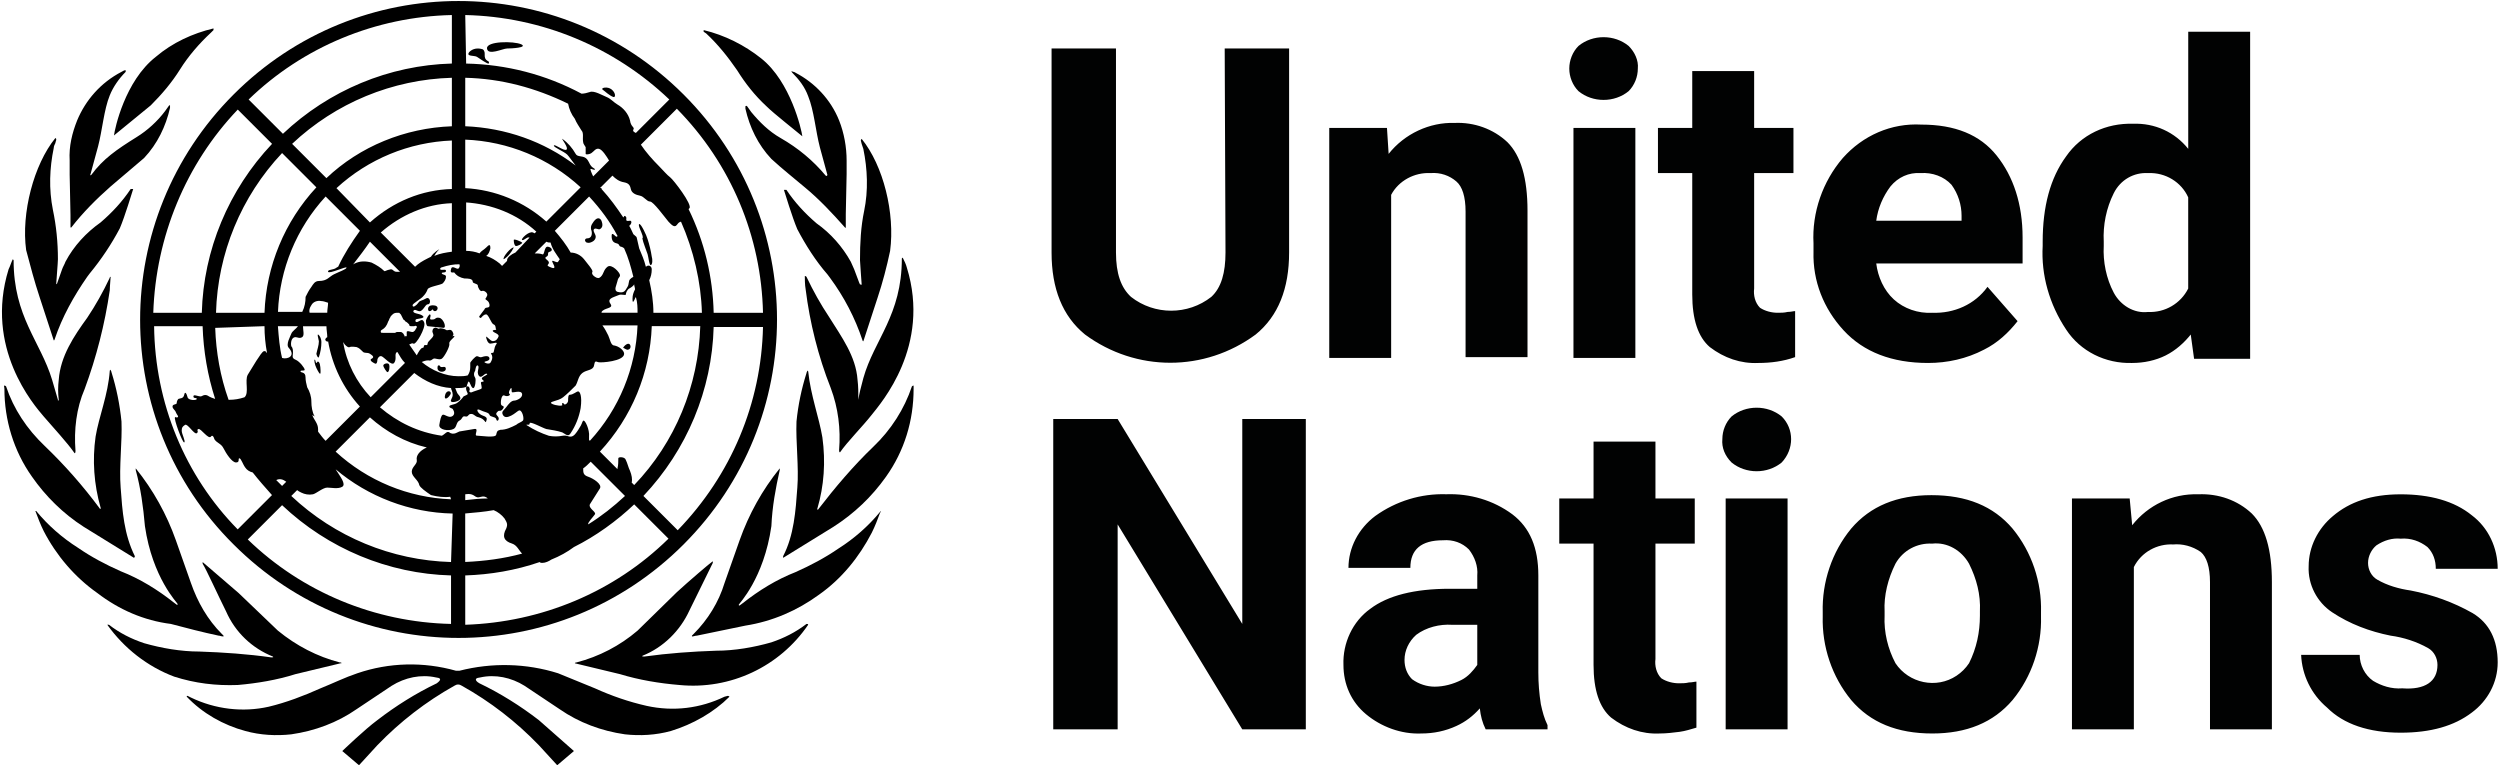 <svg xmlns="http://www.w3.org/2000/svg" width="748" height="229" viewBox="0 0 748 229" fill="none"><path d="M366.43 14.51H385.7V75.57C385.7 86.33 382.45 94.59 375.69 100.09C360.42 111.35 339.9 111.35 324.64 100.09C317.88 94.58 314.63 86.33 314.63 75.57V14.51H333.9V75.57C333.9 81.83 335.4 86.08 338.4 88.83C345.41 94.34 355.42 94.34 362.42 88.83C365.42 86.08 366.67 81.57 366.67 75.57L366.43 14.51ZM427.99 51.79C423.24 51.54 418.48 54.04 416.23 58.3V107.1H397.71V38.28H414.98L415.48 46.04C420.23 40.03 427.74 36.53 435.25 36.78C441.01 36.53 446.76 38.53 451.02 42.54C455.02 46.54 457.03 53.3 457.03 63.06V106.85H438.5V63.31C438.5 58.81 437.5 55.8 435.75 54.3C433.74 52.55 430.99 51.54 427.99 51.79ZM469.53 20.51C469.53 18.01 470.53 15.51 472.28 13.75C476.53 10.25 483.04 10.25 487.29 13.75C489.04 15.5 490.29 18 490.04 20.51C490.04 23.01 489.04 25.51 487.29 27.27C483.04 30.77 476.53 30.77 472.28 27.27C470.53 25.52 469.53 23.02 469.53 20.51ZM489.3 38.28V107.1H470.78V38.28H489.3ZM537.1 106.85C533.6 108.1 529.84 108.6 526.09 108.6C520.83 108.85 515.83 107.1 511.58 103.85C508.08 100.85 506.32 95.59 506.32 88.08V51.79H496.06V38.28H506.32V21.26H524.84V38.28H536.6V51.79H524.84V86.32C524.59 88.32 525.09 90.57 526.59 92.08C528.09 93.08 530.09 93.58 531.85 93.58C532.85 93.58 533.85 93.58 534.85 93.33C535.85 93.33 536.6 93.08 537.1 93.08V106.85ZM603.66 96.09C600.91 99.59 597.65 102.6 593.65 104.6C588.39 107.35 582.64 108.6 576.88 108.6C566.12 108.6 557.61 105.35 551.61 98.84C545.61 92.33 542.35 84.08 542.6 75.32V72.82C542.1 63.56 545.35 54.3 551.36 47.29C557.37 40.53 565.87 36.78 574.88 37.28C584.89 37.28 592.4 40.28 597.4 46.54C602.4 52.8 605.16 61.05 605.16 71.06V78.82H561.37C561.87 82.82 563.62 86.83 566.63 89.58C569.63 92.33 573.89 93.83 578.14 93.58C584.65 93.83 590.9 91.08 594.66 85.82L603.66 96.09ZM574.63 51.79C571.13 51.54 567.87 53.04 565.62 55.79C563.37 58.79 561.87 62.3 561.37 66.05H586.9V64.55C586.9 61.3 585.9 58.04 583.9 55.29C581.64 52.8 578.14 51.54 574.63 51.79ZM656.47 107.35L655.47 100.09C653.47 102.59 650.97 104.84 647.96 106.35C644.96 107.85 641.45 108.6 637.95 108.6C629.94 108.85 622.43 105.1 618.18 98.59C613.18 91.08 610.67 82.32 611.17 73.57V72.32C611.17 61.81 613.42 53.3 618.18 46.79C622.68 40.28 630.19 36.78 638.2 37.03C644.71 36.78 650.71 39.53 654.72 44.54V9.5H673.24V107.35H656.47ZM629.44 73.57C629.19 78.32 630.19 83.33 632.44 87.58C634.44 91.33 638.45 93.84 642.7 93.34C647.7 93.59 652.46 90.84 654.71 86.33V59.05C652.71 54.55 647.95 51.54 642.7 51.79C638.45 51.54 634.44 53.79 632.44 57.8C630.19 62.3 629.19 67.31 629.44 72.31V73.57ZM390.7 125.37V218.21H371.68L334.4 156.9V218.21H315.13V125.37H334.4L371.69 186.68V125.37H390.7ZM444.51 218.21C443.51 216.21 443.01 214.21 442.76 211.95C440.76 214.2 438.51 215.95 435.75 217.21C432.5 218.71 428.99 219.46 425.24 219.46C419.23 219.71 413.23 217.46 408.72 213.7C404.22 209.95 401.96 204.69 401.96 198.94C401.71 192.43 404.71 185.93 409.97 182.17C415.23 178.17 423.23 176.16 433.74 176.16H442V172.16C442.25 169.41 441.25 166.65 439.5 164.4C437.5 162.4 434.75 161.4 431.74 161.65C425.23 161.65 421.98 164.4 421.98 169.91H403.46C403.46 163.9 406.46 158.15 411.47 154.39C417.73 149.89 425.23 147.63 432.74 147.88C439.75 147.63 446.75 149.63 452.51 153.89C457.77 157.89 460.27 163.9 460.27 172.16V201.19C460.27 204.44 460.52 207.45 461.02 210.7C461.52 212.95 462.02 214.95 463.02 216.96V218.21H444.51ZM429.24 205.45C431.99 205.45 434.75 204.7 437.25 203.45C439.25 202.45 440.75 200.7 442 198.95V186.94H434.49C430.74 186.69 426.73 187.69 423.73 189.94C421.48 191.94 420.23 194.69 420.23 197.45C420.23 199.7 420.98 201.7 422.48 203.21C424.49 204.7 426.99 205.45 429.24 205.45ZM507.57 217.71C505.82 218.21 504.32 218.71 502.57 218.96C500.57 219.21 498.57 219.46 496.56 219.46C491.3 219.71 486.3 217.96 482.05 214.71C478.55 211.71 476.79 206.45 476.79 198.94V162.65H466.53V149.14H476.79V132.12H495.31V149.14H507.07V162.65H495.31V197.18C495.06 199.18 495.56 201.43 497.06 202.94C498.56 203.94 500.56 204.44 502.32 204.44C503.32 204.44 504.32 204.44 505.32 204.19C506.32 204.19 507.07 203.94 507.57 203.94V217.71ZM515.33 131.37C515.33 128.87 516.33 126.37 518.08 124.61C522.33 121.11 528.84 121.11 533.09 124.61C536.84 128.36 536.84 134.37 533.09 138.37C528.84 141.87 522.33 141.87 518.08 138.37C516.08 136.38 515.08 133.88 515.33 131.37ZM534.84 149.14V218.21H516.32V149.14H534.84ZM545.36 184.43V183.18C545.11 174.17 548.11 165.16 553.87 158.16C559.63 151.4 567.63 148.15 577.89 148.15C588.4 148.15 596.41 151.4 602.16 158.16C607.92 165.17 610.92 174.18 610.67 183.18V184.43C610.92 193.44 607.92 202.45 602.16 209.45C596.4 216.21 588.4 219.46 578.14 219.46C567.63 219.46 559.62 216.21 553.87 209.45C548.11 202.44 545.11 193.43 545.36 184.43ZM563.87 182.92V184.17C563.62 189.17 564.87 194.18 567.12 198.43C571.12 204.44 579.38 206.19 585.39 202.18C586.89 201.18 588.14 199.93 589.14 198.43C591.39 193.93 592.39 189.17 592.39 184.17V182.92C592.64 177.92 591.39 173.16 589.14 168.66C586.89 164.66 582.63 162.15 578.13 162.65C573.63 162.4 569.37 164.65 567.12 168.66C564.87 173.16 563.62 178.17 563.87 182.92ZM650.21 162.9C645.46 162.65 640.7 165.15 638.45 169.66V218.21H619.93V149.14H637.2L637.95 157.15C642.7 151.14 649.96 147.64 657.72 147.89C663.73 147.64 669.48 149.64 673.74 153.65C677.74 157.65 679.75 164.41 679.75 174.17V218.21H661.23V174.17C661.23 169.67 660.23 166.66 658.48 165.16C655.96 163.4 652.96 162.65 650.21 162.9ZM729.29 198.94C729.29 196.94 728.29 194.94 726.54 193.94C723.04 191.94 719.03 190.69 715.28 190.19C709.02 188.94 703.02 186.69 697.76 183.18C693.26 180.18 690.5 174.92 690.75 169.42C690.75 163.66 693.5 158.16 698.01 154.41C703.01 150.16 709.52 147.9 718.28 147.9C727.04 147.9 734.3 149.9 739.55 154.16C744.55 157.91 747.31 163.92 747.31 170.18H728.79C728.79 167.68 728.04 165.43 726.29 163.67C724.04 161.92 721.29 160.92 718.28 161.17C715.78 160.92 713.28 161.67 711.02 163.17C709.52 164.42 708.52 166.42 708.52 168.43C708.52 170.44 709.52 172.43 711.27 173.43C714.27 175.18 717.78 176.18 721.28 176.68C727.79 177.93 734.04 180.18 739.8 183.44C744.8 186.44 747.31 191.45 747.31 198.2C747.31 204.21 744.31 209.71 739.55 213.21C734.29 217.21 727.29 219.22 718.28 219.22C708.77 219.22 701.26 216.72 696.26 211.71C691.51 207.71 688.75 201.95 688.5 195.94H706.02C706.02 198.94 707.52 201.95 710.02 203.7C712.52 205.2 715.53 206.2 718.78 205.95C725.53 206.45 729.29 203.94 729.29 198.94Z" fill="#010202"></path><path d="M216.78 208.451C209.52 211.951 201.51 212.951 193.51 211.201C188 209.951 183 208.201 177.99 205.941L166.98 201.441C157.47 198.441 147.21 198.191 137.45 200.691H136.45C126.69 197.941 116.43 198.191 106.92 201.441C103.17 202.691 99.66 204.441 95.91 205.941C90.91 208.191 85.65 210.191 80.39 211.451C72.63 213.201 64.37 212.201 57.12 208.701L56.12 208.201C55.87 208.201 55.87 208.201 55.87 208.451C60.62 213.451 66.88 216.961 73.39 218.711C77.89 219.961 82.65 220.211 87.15 219.711C94.16 218.711 100.91 216.211 106.67 212.201L117.18 205.191C121.18 202.691 125.94 201.691 130.44 202.691C132.94 202.941 130.94 204.191 130.69 204.441C124.43 207.441 118.43 211.201 112.92 215.451C109.17 218.201 102.41 224.711 102.41 224.711L107.41 228.961L112.92 222.951C119.68 215.941 127.43 209.941 135.94 205.181C136.69 204.681 137.44 204.681 138.19 205.181C146.7 209.931 154.46 215.941 161.21 222.951L166.72 228.961L171.72 224.711L161.21 215.451C155.7 211.201 149.7 207.441 143.44 204.441C142.94 204.191 141.19 202.941 143.69 202.691C148.19 201.691 152.95 202.691 156.95 205.191L167.46 212.201C173.22 216.201 179.97 218.711 186.98 219.711C191.48 220.211 196.24 219.961 200.74 218.711C207.25 216.711 213.5 213.201 218.26 208.451C218.26 208.451 218.01 208.201 217.76 208.201L216.78 208.451ZM241.3 186.681C238.05 189.181 234.54 190.931 230.79 192.191C225.53 193.691 219.78 194.691 214.27 194.691C207.01 194.941 200.01 195.441 192.75 196.441C192.25 196.441 192 196.441 192.25 196.191C198.51 193.691 203.51 188.681 206.26 182.681L213.27 168.421C213.27 168.171 213.27 168.171 213.27 167.921C212.77 168.171 205.76 174.181 202.51 177.181L190.75 188.691C185.49 193.191 179.24 196.451 172.48 198.201H172.23L171.98 198.451L185.49 201.701C191.25 203.451 197.25 204.451 203.26 204.951C218.53 206.451 233.29 199.441 241.8 186.931C241.81 186.681 241.55 186.681 241.3 186.681ZM263.33 153.141C259.83 157.391 255.57 161.151 250.82 164.151C246.82 166.901 242.56 169.151 238.06 171.161C232.3 173.411 227.05 176.671 222.29 180.421L221.29 181.171C221.04 181.171 221.04 181.171 221.04 180.921C221.04 180.671 228.55 173.161 230.8 157.401C231.05 151.641 232.05 146.141 233.3 140.631C233.3 140.381 233.3 140.381 233.3 140.131C228.04 146.641 224.04 153.891 221.29 161.651L216.79 174.411C215.04 180.171 211.79 185.421 207.53 189.681L207.03 190.181V190.431C207.53 190.431 208.03 190.181 208.53 190.181L223.04 187.181C231.05 185.931 238.56 182.681 245.06 177.921C251.82 173.171 257.07 166.661 260.83 159.401C261.83 157.401 262.58 155.401 263.33 153.391C263.83 152.891 263.58 152.891 263.33 153.141ZM272.84 115.611C270.59 122.371 266.58 128.621 261.33 133.631C255.32 139.391 249.82 145.891 244.81 152.401C244.81 152.651 244.31 152.401 244.56 152.151C246.56 145.391 247.06 138.141 246.06 130.881C245.06 124.871 242.56 118.371 241.81 111.111L241.56 110.861C241.56 111.111 241.31 111.361 241.31 111.611C239.81 116.361 238.81 121.121 238.31 126.121C238.06 132.131 239.06 139.881 238.56 145.891C238.06 152.901 237.56 160.151 234.31 166.411C234.31 166.661 234.31 166.661 234.31 166.911L249.32 157.651C255.58 153.651 260.83 148.641 265.09 142.641C270.6 134.881 273.35 125.871 273.35 116.361C273.35 116.111 273.35 115.611 273.35 115.361C273.09 115.361 272.84 115.611 272.84 115.611Z" fill="black"></path><path d="M256.82 119.61C257.07 119.61 257.07 119.61 256.82 119.61C256.82 117.61 256.82 115.61 256.57 113.6C256.07 106.59 251.82 100.84 248.06 94.83C245.56 91.08 243.31 87.07 241.3 82.82C241.3 82.82 241.05 82.57 240.8 82.57C240.8 83.07 240.8 85.32 241.05 86.57C242.3 96.58 244.8 106.59 248.56 116.1C250.81 122.11 251.56 128.36 251.06 134.62C251.06 135.12 251.06 135.12 251.31 135.37C253.56 132.12 258.07 127.61 260.82 124.11C263.57 120.61 278.59 103.59 271.33 80.07C271.08 79.07 270.58 78.07 270.08 77.07L269.83 77.32C269.83 94.34 261.57 101.59 258.32 113.11C257.57 115.86 257.07 117.86 256.82 119.61ZM257.07 84.58L255.57 80.58L254.57 78.33C252.07 73.83 248.56 69.82 244.31 66.82C240.81 63.82 237.8 60.56 235.3 56.81C235.3 56.81 235.05 56.81 234.8 56.81H234.55C234.8 57.56 237.05 65.07 238.55 68.57C241.05 73.32 244.06 78.08 247.56 82.08L248.31 83.08C252.56 88.84 255.82 95.09 258.07 101.85C258.07 102.1 258.32 102.1 258.32 102.1L262.57 89.09C264.07 84.59 265.32 79.83 266.32 75.08C267.82 63.82 264.32 49.55 257.81 41.55C257.81 41.55 257.56 41.8 257.56 42.05L257.81 43.05L258.31 44.55C259.56 50.56 259.81 57.06 258.56 63.07C257.56 67.82 257.31 72.83 257.31 77.83C257.31 78.58 257.81 84.84 257.81 85.09C257.81 85.34 257.56 85.09 257.31 85.09M237.05 21.76C239.05 23.76 240.8 26.01 241.8 28.77C243.55 33.02 244.05 39.28 245.3 44.04L247.55 52.3C247.55 52.55 247.3 52.8 247.05 52.55C243.3 48.05 238.79 44.29 233.54 41.29C230.04 39.29 227.28 36.54 224.78 33.53L223.53 31.78C223.53 31.78 223.28 31.53 223.03 31.78C223.03 32.03 223.03 32.28 223.03 32.53C224.28 38.04 226.78 43.29 230.79 47.54C234.04 50.54 237.55 53.3 240.8 56.05C245.05 59.55 249.06 63.81 252.81 68.06C252.81 68.06 253.06 68.31 253.06 68.06V64.06L253.31 52.05V48.05C253.31 44.05 252.56 39.79 251.06 36.04C248.56 29.78 243.8 24.78 238.05 21.78C237.8 21.53 237.3 21.53 236.8 21.28C236.8 21.26 236.8 21.51 237.05 21.76ZM211.28 10C214.78 13.25 217.79 17.01 220.54 21.01C223.04 25.01 225.8 28.52 229.3 31.77C231.55 34.02 238.31 39.28 240.06 40.78C239.81 38.78 236.56 24.51 227.8 17.51C222.8 13.51 216.79 10.5 210.53 9C210.53 9.25 210.53 9.25 210.53 9.5L211.28 10ZM71.14 204.95C76.9 204.45 82.9 203.45 88.41 201.7L101.92 198.45H102.17C102.17 198.45 102.17 198.2 101.92 198.2H101.67C94.91 196.45 88.66 193.2 83.15 188.69L71.39 177.43L60.63 168.17V168.67C61.63 170.17 65.38 178.43 67.64 182.93C70.39 189.19 75.4 193.94 81.65 196.44C81.9 196.69 81.65 196.69 81.15 196.69C74.14 195.69 66.89 195.19 59.63 194.94C54.12 194.94 48.37 193.94 43.11 192.44C39.36 191.19 35.85 189.44 32.6 186.93C32.35 186.93 32.35 186.93 32.1 186.93C37.1 193.94 44.11 199.44 52.12 202.45C58.37 204.45 64.63 205.2 71.14 204.95ZM65.38 190.18C65.88 190.18 66.13 190.43 66.88 190.43V190.18L66.38 189.68C62.13 185.43 59.12 180.17 57.12 174.41L52.62 161.65C49.87 153.89 45.86 146.64 40.61 140.13C40.61 140.38 40.61 140.38 40.61 140.63C42.11 146.14 42.86 151.64 43.36 157.4C45.61 172.92 53.12 180.42 53.12 180.67C53.12 180.92 53.12 181.17 52.87 180.92L51.87 180.17C47.12 176.42 41.86 173.16 36.1 170.91C31.6 168.91 27.34 166.66 23.34 163.9C18.59 160.9 14.33 157.14 10.83 152.89H10.58C11.33 154.89 12.08 156.89 13.08 158.9C16.83 166.16 22.34 172.66 29.1 177.42C35.61 182.42 43.11 185.68 51.12 186.68C55.87 187.93 60.63 189.18 65.38 190.18ZM25.09 157.65L40.1 166.91C40.1 166.91 40.35 166.66 40.35 166.41C37.1 159.9 36.6 152.9 36.1 145.89C35.6 139.63 36.6 132.13 36.35 126.12C35.85 121.12 34.85 116.11 33.35 111.36C33.35 111.11 33.1 110.86 33.1 110.61L32.85 110.86C32.35 118.12 29.6 124.62 28.6 130.63C27.6 137.64 28.1 144.89 30.1 151.9C30.35 152.15 29.85 152.4 29.85 152.15C24.85 145.39 19.34 139.14 13.33 133.38C8.07 128.38 4.07 122.37 1.82 115.61C1.82 115.61 1.57 115.36 1.32 115.36C1.07 115.36 1.32 115.86 1.32 116.36C1.32 125.62 4.07 134.88 9.58 142.64C13.58 148.39 18.83 153.65 25.09 157.65ZM22.34 135.63C22.59 135.38 22.59 135.38 22.59 134.88C22.09 128.62 22.84 122.12 25.34 116.36C28.84 106.85 31.35 97.09 32.85 86.83C32.85 85.58 33.1 83.33 33.1 82.83C32.85 82.83 32.85 82.83 32.85 83.08C30.85 87.33 28.6 91.34 26.09 95.09C22.09 100.6 18.08 106.6 17.58 113.61C17.33 115.61 17.33 117.61 17.58 119.62C17.58 119.62 17.58 119.87 17.33 119.87C17.33 119.87 17.33 119.87 17.33 119.62L15.58 113.61C12.08 102.1 4.07 94.84 4.07 77.82L3.82 77.57C3.32 78.57 3.07 79.57 2.57 80.57C-4.69 104.09 10.08 121.11 13.08 124.61C16.08 128.12 20.09 132.37 22.34 135.63ZM11.83 88.83L16.08 101.84C16.08 101.84 16.33 101.84 16.33 101.59C18.58 94.83 22.09 88.58 26.09 82.82L26.84 81.82C30.34 77.57 33.35 73.06 35.85 68.31C37.35 64.81 39.6 57.3 39.85 56.55H39.6C39.35 56.55 39.35 56.55 39.1 56.55C36.6 60.3 33.59 63.56 30.09 66.56C25.84 69.56 22.08 73.57 19.58 78.32C19.33 79.07 18.83 79.82 18.58 80.57L17.08 84.82C17.08 84.82 16.83 85.32 16.83 84.82C16.83 84.32 17.33 78.56 17.33 77.56C17.33 72.56 16.83 67.55 15.83 62.8C14.58 56.54 14.83 50.29 16.08 44.28C16.08 43.78 16.33 43.28 16.58 42.78C16.58 42.53 16.83 42.03 16.83 41.78C16.83 41.53 16.83 41.53 16.58 41.28C10.07 49.29 6.32 63.8 7.82 74.81C9.08 79.57 10.33 84.33 11.83 88.83ZM20.84 52.29L21.09 64.3V68.05H21.34C24.84 63.55 28.85 59.54 33.1 55.79L43.11 47.28C47.11 43.03 49.62 37.77 50.87 32.27C50.87 32.02 50.87 31.77 50.87 31.52H50.62L49.37 33.27C47.12 36.27 44.11 39.03 40.86 41.03C34.85 44.78 30.85 47.54 27.35 52.29C27.1 52.54 26.85 52.54 27.1 52.04L29.35 43.78C30.6 39.03 31.1 32.77 32.85 28.51C33.85 26.01 35.6 23.51 37.6 21.5C37.6 21.25 37.6 21.25 37.6 21C37.1 21 36.85 21.25 36.35 21.5C30.09 24.75 25.59 30.01 23.09 36.01C21.59 39.76 20.59 43.77 20.84 48.02V52.29ZM34.1 40.53L45.11 31.52C48.36 28.27 51.37 24.76 53.87 20.76C56.37 16.76 59.63 13 63.13 9.75L63.88 9C63.88 8.75 63.88 8.75 63.88 8.5C57.62 10 51.62 12.75 46.61 17.01C37.35 24.27 34.35 38.53 34.1 40.53ZM134.7 118.11C135.45 117.11 133.7 116.36 133.2 118.11C132.7 119.86 133.95 119.36 134.7 118.11ZM153.72 74.07C152.97 73.82 150.22 77.07 150.72 77.57C151.97 76.82 152.97 75.57 153.72 74.07ZM154.22 73.57C154.72 73.82 156.47 72.82 156.22 72.57C155.97 72.32 153.72 71.32 153.72 71.82C153.72 72.82 153.97 73.32 154.22 73.57ZM188 104.6C189 104.35 188.75 102.85 188 102.85C187.25 102.85 186.25 104.1 186.5 104.1C186.75 104.1 187.5 104.85 188 104.6ZM175.74 71.31C174.99 71.31 174.74 72.06 175.49 72.56C176.24 72.81 176.74 72.56 177.24 72.31C177.74 72.06 178.24 71.56 178.24 70.81C178.24 70.06 177.24 69.06 177.74 68.56C178.24 68.06 178.99 68.81 179.49 68.56C179.99 68.31 180.24 67.81 180.24 67.31C180.24 66.81 179.99 65.31 178.99 65.31C177.99 65.31 176.99 67.31 176.99 67.31C176.74 67.81 176.74 68.56 176.99 69.06C177.24 70.06 176.99 71.31 175.74 71.31Z" fill="black"></path><path d="M192.26 71.561C192.26 72.061 193.51 75.311 193.76 76.061C194.01 76.811 194.26 79.561 194.76 79.311C195.26 79.061 195.26 77.561 195.01 76.811C194.76 75.061 194.26 73.061 193.76 71.551C193.51 70.551 191.76 66.801 191.26 67.051C190.76 67.301 192.01 69.551 192.26 70.551C192.51 71.551 192.01 71.061 192.26 71.561ZM183.5 29.021C184.25 29.271 184.25 27.771 183 26.771C181.75 25.771 179.75 26.271 180.25 26.771C181.25 27.521 182.25 28.521 183.5 29.021ZM145.96 18.261C144.21 17.261 145.71 15.761 144.46 14.761C142.96 14.261 141.46 14.511 140.46 15.511C139.21 17.011 141.96 16.511 142.71 17.011C143.46 17.511 145.96 19.261 146.21 19.011C146.46 18.761 146.21 18.261 145.96 18.261ZM155.97 13.261C153.72 12.261 145.46 12.261 145.71 14.511C145.96 16.761 150.46 14.511 151.72 14.511C152.98 14.511 157.97 14.261 155.97 13.261ZM133.2 109.851C132.7 109.601 131.95 110.101 131.7 109.601C131.45 109.101 130.95 109.351 130.95 109.601C130.95 109.851 130.7 110.351 131.2 110.851C131.7 111.351 132.7 111.351 133.2 110.851C133.45 110.601 133.45 110.101 133.2 109.851ZM128.44 93.091C129.19 93.091 129.19 92.591 129.44 92.591C129.69 92.591 129.44 93.091 130.19 93.091C130.94 93.091 131.69 91.341 129.44 91.341C127.69 91.331 127.94 93.091 128.44 93.091ZM131.45 95.091C130.2 94.841 130.45 95.591 129.45 95.591C127.95 95.841 129.2 94.591 128.7 94.091C128.45 93.841 127.7 95.091 127.45 95.841C127.45 96.341 127.45 97.341 127.95 97.591L132.7 98.091C133.7 98.091 132.7 95.341 131.45 95.091ZM115.93 111.351C116.43 111.351 116.68 109.851 116.43 109.101C116.18 108.351 114.68 108.851 114.68 109.351C114.68 109.851 115.68 111.351 115.93 111.351ZM95.91 111.351C95.91 110.851 95.91 108.851 95.41 108.351C94.91 107.851 94.91 108.601 94.66 108.601C94.41 108.601 94.41 107.601 94.16 107.601C93.91 107.601 94.16 109.101 94.66 110.101C95.16 111.101 95.91 112.601 95.91 111.351ZM95.41 106.851C95.91 105.351 96.16 103.851 96.16 102.351C96.16 101.101 95.41 100.101 95.16 100.101C94.91 100.101 95.16 100.851 95.41 102.101C95.41 103.351 94.91 104.601 94.66 105.851C94.66 106.101 95.16 107.351 95.41 106.851Z" fill="black"></path><path d="M69.89 162.9C107.18 200.19 167.24 200.19 204.52 162.9C241.8 125.61 241.81 65.55 204.52 28.27C167.23 -9.01 107.17 -9.02 69.89 28.27C32.61 65.56 32.6 125.87 69.89 162.9ZM46.11 97.59H60.62C60.87 105.1 62.12 112.35 64.37 119.36C63.62 119.11 62.87 118.86 62.12 118.36C61.12 117.86 60.37 118.61 60.12 118.61C59.12 118.61 57.87 117.86 57.87 118.61C57.87 119.36 58.87 118.86 58.87 119.36C58.87 119.86 56.37 119.86 56.12 118.86C55.87 117.86 55.37 116.86 55.12 118.11C54.87 119.36 53.87 119.11 53.37 119.36C53.12 119.61 52.87 120.11 52.87 120.61C52.87 121.11 51.62 120.86 51.62 121.61C51.62 122.36 52.37 122.61 52.62 123.36C52.87 124.11 53.62 124.61 53.12 124.86C52.62 125.11 52.87 124.61 52.37 124.86C51.87 125.11 54.62 132.62 55.12 132.37C55.62 132.12 54.37 129.87 54.37 128.87C54.37 127.87 54.62 127.62 55.37 127.12C56.12 126.62 58.12 130.12 58.87 129.62C59.62 129.12 58.62 128.62 59.37 128.37C60.12 128.12 62.37 131.62 63.12 130.62C63.62 129.87 64.12 131.12 64.12 131.37C64.87 132.62 66.12 132.62 66.87 134.12C67.62 135.62 69.37 138.37 70.62 138.37C71.87 138.37 71.12 137.12 71.62 137.12C72.12 137.12 72.62 138.87 73.37 139.87C73.87 140.62 74.62 141.12 75.62 141.37C77.37 143.62 79.37 145.87 81.38 148.13L71.12 158.39C55.37 142.38 46.36 120.61 46.11 97.59ZM128.94 76.82L127.94 77.32C126.44 78.07 125.19 78.82 124.19 79.82L113.93 69.56C119.94 64.3 127.44 61.05 135.2 60.8V75.31C133.45 75.56 131.7 75.81 129.94 76.56C130.44 75.56 131.44 74.56 131.44 74.56C131.44 74.56 129.69 75.57 128.94 76.82ZM121.19 100.59C121.19 100.84 121.19 101.09 121.19 101.09C121.19 100.59 120.94 100.34 120.69 99.84C120.44 99.59 120.19 99.34 119.94 99.34C119.69 99.34 119.44 99.34 119.19 99.34H118.69L118.19 99.59H114.69C114.19 99.59 113.94 99.59 113.94 99.34C113.69 98.34 115.19 99.09 116.19 96.09C116.44 95.84 116.44 95.34 116.69 95.09L116.94 94.59L117.19 94.34L117.44 94.09C117.94 93.59 118.44 93.59 118.94 93.59H119.44L119.94 94.09L120.69 95.59C120.94 95.84 121.19 95.84 121.19 96.09C121.69 96.34 121.94 96.59 122.19 96.84L122.44 97.09V97.34C122.69 97.59 122.69 97.59 122.94 97.59H123.19C123.44 97.59 123.44 97.59 123.69 97.59H123.94C124.44 97.34 124.44 97.59 124.69 97.59V97.84C124.69 98.09 124.69 98.09 124.44 98.34C124.44 98.59 124.19 98.59 124.19 98.84C123.94 99.09 123.69 99.34 123.44 99.34C122.94 99.34 122.44 99.09 122.19 99.09C121.94 99.09 121.69 99.09 121.69 99.34V100.59M94.16 124.62C93.41 123.37 93.16 121.62 93.16 120.12C93.16 118.62 92.66 117.12 91.91 115.87C91.66 114.87 91.41 113.87 91.41 112.87C91.41 111.12 89.91 111.62 89.91 111.12C89.91 110.62 91.16 111.12 91.16 110.62C91.16 110.12 89.66 108.12 88.41 107.62C87.16 107.12 87.66 106.37 87.66 105.62C87.66 104.87 87.66 104.12 87.16 103.62C86.91 102.62 87.16 100.87 88.41 100.87C88.91 100.87 89.66 101.37 90.41 100.87C91.16 100.37 90.66 98.87 90.66 97.62H97.67C97.67 98.62 97.92 99.87 97.92 100.87C97.42 101.12 97.17 101.62 97.42 101.87C97.67 102.12 97.92 102.37 98.17 102.12C99.42 109.38 102.67 116.13 107.68 121.64L97.42 131.9C96.67 131.15 95.92 130.15 95.17 129.15C95.17 128.9 95.17 128.65 95.17 128.4C95.17 126.65 93.92 125.65 93.42 124.15M84.4 107.1C83.65 104.1 83.4 100.84 83.15 97.59H89.16C88.66 98.34 87.41 99.09 87.16 99.84C86.91 100.59 85.41 103.09 86.41 104.09C88.65 106.6 85.9 107.6 84.4 107.1ZM85.65 144.14L84.4 145.39C83.9 144.89 83.15 144.14 82.65 143.64C83.65 143.13 84.65 143.38 85.65 144.14ZM101.17 79.82C100.92 79.82 100.92 80.07 100.67 80.07C99.92 80.82 97.92 80.57 98.17 81.32C98.42 82.07 103.68 79.57 103.68 80.07C103.68 80.57 101.43 81.32 99.93 82.07C98.43 82.82 97.93 84.07 95.43 84.07C94.18 84.07 93.68 85.07 93.18 85.82C92.43 86.82 91.93 87.82 91.43 88.82C91.43 90.32 91.18 91.82 90.43 93.32H83.17C83.67 80.56 88.68 68.3 97.43 58.79L107.69 69.05C105.17 72.56 102.92 76.07 101.17 79.82ZM110.68 72.31L119.69 81.32C119.44 81.32 119.19 81.32 118.69 81.32C117.69 81.32 117.69 80.57 116.94 80.57C115.44 80.82 115.19 81.32 114.94 81.07C113.94 80.07 112.69 79.32 111.19 78.57C109.44 78.07 107.69 78.07 106.19 78.82C105.94 78.82 105.94 79.07 105.69 79.07C107.42 76.82 109.17 74.57 110.68 72.31ZM98.16 90.58C98.16 91.58 97.91 92.58 97.91 93.58H92.65C92.4 92.83 92.65 92.08 93.15 91.33C93.65 90.33 94.9 89.83 96.15 90.08C96.66 90.08 97.41 90.33 98.16 90.58ZM102.67 102.34L103.17 103.09C103.67 103.59 104.17 104.09 104.67 103.84C105.17 103.59 106.42 103.84 106.67 103.84C107.42 104.09 107.92 104.59 108.42 105.09C108.92 105.84 109.92 105.34 110.67 105.84C111.42 106.34 112.17 106.84 111.17 107.34C110.17 107.84 112.17 108.84 112.42 108.84C112.67 108.84 112.92 108.34 112.92 107.59C112.92 107.34 113.42 106.34 114.17 106.59C114.92 106.84 117.17 109.59 117.92 108.59C118.67 107.59 118.17 106.34 118.42 105.84C118.42 105.59 118.67 105.34 118.92 105.34C119.67 106.59 120.17 107.59 121.17 108.59L110.91 118.85C106.67 114.36 103.67 108.6 102.67 102.34ZM110.68 66.56L100.67 56.3C110.18 47.54 122.44 42.54 135.2 42.04V56.55C126.19 56.8 117.68 60.3 110.68 66.56ZM97.66 53.3L87.4 43.04C100.41 30.78 117.43 23.77 135.2 23.27V37.78C121.19 38.28 107.67 43.79 97.66 53.3ZM94.66 56.05C85.15 66.31 79.65 79.57 79.14 93.59H64.63C65.13 75.82 72.14 58.81 84.4 45.79L94.66 56.05ZM79.14 97.59C79.14 100.34 79.39 102.85 79.89 105.6C79.64 105.6 79.64 104.85 78.89 105.1C78.14 105.35 75.39 110.1 74.14 112.11C73.14 113.86 74.64 117.62 73.14 118.87C71.64 119.37 70.14 119.62 68.64 119.62H68.39C65.89 112.61 64.64 105.36 64.39 98.1L79.14 97.59ZM134.95 186.68C112.18 186.18 90.41 177.17 74.14 161.41L84.4 151.15C98.16 164.16 116.18 171.67 134.95 172.17V186.68ZM134.95 168.16C117.18 167.66 100.17 160.65 87.15 148.39L88.9 146.64C89.15 146.89 89.65 147.14 90.15 147.39C91.15 147.89 92.4 148.14 93.65 147.89C94.65 147.64 96.65 145.89 97.9 145.89C99.15 145.89 101.15 146.39 102.4 145.64C103.65 144.89 101.65 142.39 100.9 141.14C100.65 140.89 100.65 140.64 100.4 140.39C110.16 148.65 122.67 153.4 135.43 153.65L134.95 168.16ZM134.95 149.39C122.19 148.89 109.93 143.88 100.42 135.13L110.68 124.87C115.43 129.12 121.19 132.38 127.7 133.88C125.45 134.88 124.45 136.38 124.7 137.63C124.95 138.88 123.2 139.63 123.2 141.13C123.2 142.63 125.2 143.63 125.45 145.13C125.7 145.88 127.45 147.13 128.95 148.13C130.95 148.63 132.95 148.88 134.71 148.63L134.95 149.39ZM134.45 129.37C133.7 128.87 133.2 129.87 132.2 130.37C125.19 129.37 118.94 126.37 113.68 121.86L123.94 111.6C127.19 114.1 130.95 115.85 134.95 116.1C134.95 116.6 135.45 117.1 135.45 118.1C135.45 119.1 134.7 119.6 134.95 120.1C135.2 120.6 137.45 120.1 137.7 119.35C137.95 118.6 136.95 118.1 136.7 117.35C136.45 116.85 136.45 116.6 136.2 116.1H136.95C137.7 116.1 138.45 116.1 139.2 115.85C139.45 115.85 139.7 115.6 139.7 115.35C139.7 115.1 139.95 114.85 139.95 114.6C139.95 114.35 140.2 114.35 140.2 114.1L140.45 114.35C140.7 114.85 141.2 116.35 141.7 116.1C142.2 115.85 142.45 113.6 142.2 113.1C141.7 112.35 141.7 111.6 142.2 110.85C142.2 110.6 142.45 109.1 142.95 109.35C143.45 109.6 142.95 110.85 142.95 111.35C142.95 112.1 143.45 113.1 144.2 112.6C144.7 112.35 145.2 111.6 145.7 111.85C146.2 112.1 144.45 112.6 144.2 113.1C143.95 113.6 144.95 113.85 144.7 114.1C144.45 114.35 144.2 114.1 143.95 114.35C143.7 114.6 144.45 116.1 143.95 116.35C143.45 116.6 141.7 117.1 141.2 117.35C140.7 117.6 140.2 117.1 140.45 116.85C140.7 116.6 140.45 115.6 139.95 115.6C139.45 115.6 139.45 115.85 139.45 116.35C139.45 116.85 139.95 117.6 139.95 117.85C139.95 118.1 139.2 118.35 138.7 118.6C138.2 119.35 137.45 120.1 136.7 120.6C135.95 121.1 134.45 121.1 134.45 121.6C134.45 122.1 135.2 122.1 135.45 122.35C135.95 123.1 136.2 124.1 135.2 124.6C134.2 125.1 132.95 123.85 132.45 124.1C131.95 124.35 131.7 125.6 131.45 127.1C131.2 128.6 134.2 129.1 135.7 128.35C136.7 127.85 136.45 126.35 137.45 125.85C138.45 125.35 138.2 124.35 139.2 124.6C140.2 124.85 139.95 123.85 140.95 123.85C141.95 123.85 141.95 124.6 143.2 124.85C145.2 125.35 145.2 126.85 145.45 126.1C145.7 125.35 145.95 124.85 144.45 124.35C142.95 123.85 142.2 122.1 143.45 122.6C144.95 123.35 146.2 123.35 146.45 124.1C146.7 124.85 148.2 124.6 148.45 125.35C148.7 126.6 149.7 125.35 148.95 124.6C148.2 123.85 148.45 123.6 148.95 123.1C149.45 122.6 149.7 123.35 150.45 122.35C151.2 121.35 150.2 121.6 149.95 121.1C149.7 120.6 149.95 117.85 150.95 118.35C151.95 118.85 152.95 118.1 152.45 117.85C151.95 117.6 152.7 116.1 152.95 116.1C153.2 116.1 152.95 117.1 153.2 117.35C153.45 117.6 155.95 116.6 156.2 117.85C156.45 119.1 154.45 119.85 153.95 119.85C152.95 119.85 152.2 120.85 151.45 121.85C150.7 122.85 149.95 123.1 150.45 124.1C150.95 125.1 151.95 124.85 152.95 124.35C153.95 123.85 154.7 123.1 155.2 122.85C156.2 122.35 156.95 125.35 156.45 125.85C155.95 126.35 154.95 126.6 154.45 127.1C152.95 127.85 151.45 128.6 149.7 128.6C148.7 128.85 148.7 129.1 148.45 130.1C148.2 131.1 143.7 130.35 142.69 130.35C141.69 130.35 143.44 128.1 141.94 128.35C140.44 128.6 138.94 128.85 137.44 129.1C137.2 129.12 135.7 130.37 134.45 129.37ZM147.71 152.64C148.96 153.14 150.21 154.14 150.96 155.14C151.71 156.39 151.96 156.89 151.46 158.14C150.21 160.39 150.71 161.89 153.21 162.64C154.71 163.14 155.21 164.64 156.21 165.64C150.7 167.14 144.95 167.89 139.19 168.14V153.63C141.96 153.39 144.96 153.14 147.71 152.64ZM139.2 149.64V147.89C142.45 147.39 141.7 149.39 143.95 148.64C144.7 148.39 145.45 148.64 145.95 149.14C143.71 149.14 141.46 149.39 139.2 149.64ZM139.2 186.93V172.17C146.71 171.92 154.21 170.67 161.47 168.17C161.72 168.42 161.97 168.42 162.22 168.42C163.22 168.42 164.22 167.92 164.97 167.42C167.47 166.42 169.72 165.17 171.73 163.67C178.24 160.42 184.49 155.91 189.75 150.91L200.01 161.17C183.75 177.17 161.98 186.18 139.2 186.93ZM179.74 56.05L183.24 52.55C184.24 53.55 185.24 54.3 186.74 54.55C187.99 54.8 188.49 55.3 188.74 56.55C188.99 57.8 190.24 58.3 191.49 58.55C192.74 58.8 193.49 60.3 194.49 60.3C195.49 60.3 198.74 64.8 200 66.31C200.75 67.06 201.75 68.31 202.5 67.31C203.25 66.31 203.25 66.56 203.75 66.31C207.5 74.82 209.76 84.33 210.01 93.59H195.5C195.5 90.34 195 87.08 194.25 83.83C194.75 82.83 195 81.83 195 80.58C195 79.58 194 79.08 193.25 79.83C192.75 77.83 192 76.08 191.25 74.32C191 73.32 190.75 72.07 190.5 71.07C190.5 70.82 190 70.57 189.5 70.07C189 69.07 188.75 68.32 188.25 67.57C189 67.07 189.25 65.82 188.25 66.07C186.75 66.32 187.75 65.32 187.25 64.82C186.75 64.32 186.75 64.82 186.5 65.07C184.5 62.07 182.5 59.31 179.99 56.56C179.99 56.56 179.99 56.56 179.99 56.31C179.49 56.3 179.49 56.05 179.74 56.05ZM188.5 140.88C188 139.88 187.75 138.63 187.25 137.63C187 136.63 185 136.63 185 137.13C185 138.13 185 139.13 184.75 140.13V140.38L179.49 135.12C189 124.86 194.5 111.6 195.01 97.58H209.52C209.02 115.35 202.01 132.36 189.75 145.13L189 144.38C189.25 143.38 189 142.13 188.5 140.88ZM176.49 150.89C177.24 149.64 178.74 147.39 179.49 146.14C180.24 144.89 177.49 143.14 175.99 142.64C174.49 142.14 174.49 141.39 174.49 140.14C175.24 139.64 175.99 138.89 176.74 138.14L187 148.39C183.5 151.64 179.99 154.4 175.99 156.9C175.74 156.4 177.49 154.65 177.99 153.9C178.49 153.14 175.99 152.14 176.49 150.89ZM182.75 91.08C181.5 89.33 183.25 89.08 185 88.33C186 87.83 187.25 88.58 187.25 88.08C187.25 87.58 187.75 86.58 188.25 86.33C188.75 86.08 189.5 85.58 189.75 85.08C189.75 85.58 190 86.08 190 86.58C189.5 87.58 189.25 88.33 189.25 89.33C189.25 90.08 189.25 91.08 190 89.33C190 89.08 190.25 89.08 190.25 88.83C190.75 90.58 190.75 92.08 190.75 93.58H179.99C179.99 93.58 179.99 93.58 179.99 93.33C180.74 92.08 183.5 92.33 182.75 91.08ZM184.75 70.56C184.75 70.56 184.75 70.81 184.5 70.81C184.25 71.06 183 69.06 183 70.56C183 72.06 183.5 72.56 184.5 72.81C185.5 73.06 185 73.56 185.75 73.81C186 73.81 186.5 74.06 186.75 74.31C188 77.06 188.75 79.82 189.5 82.82C189 83.07 188.75 83.32 188.5 83.57C188 84.07 188.25 85.07 187.75 85.82C187 87.07 186.75 87.82 184.75 87.32C183.5 86.82 184.5 85.32 184.75 84.07C185 82.82 185.5 83.07 185.5 82.32C185.5 81.57 183 78.82 181.75 79.82C180.5 80.82 180.75 81.82 179.75 82.82C179.25 83.32 178.75 83.32 178 82.82C177.25 82.32 177 81.82 177.25 81.32C177.5 80.82 175.5 78.57 174.75 77.57C173.75 76.32 172.25 75.57 170.75 75.57C169.5 73.32 167.75 71.07 166 69.06L176.26 58.8C179.74 62.56 182.5 66.31 184.75 70.56ZM167.48 77.57L166.98 78.32C166.73 78.82 165.48 77.82 165.23 78.07C164.98 78.32 166.98 80.82 164.98 80.07C162.98 79.32 164.23 79.32 164.23 78.57C164.23 77.82 162.48 77.32 163.48 76.82C164.48 76.32 163.48 75.57 164.48 75.32C165.48 75.07 165.23 74.07 163.98 73.82C162.73 73.57 162.98 76.57 162.23 76.07C161.48 75.82 160.73 75.82 159.98 75.82L163.48 72.32C163.98 72.57 164.23 72.57 164.73 72.57C165.23 74.57 166.48 76.07 167.48 77.57ZM163.48 128.37C164.98 128.62 166.73 128.87 168.23 129.37C169.23 129.87 169.98 130.87 170.73 129.62C172.23 127.37 173.23 124.87 173.73 122.11C174.23 118.36 173.48 117.11 172.98 117.11C172.48 117.11 171.48 118.11 170.48 118.11C169.98 118.11 169.98 119.11 169.98 119.86C169.98 120.61 168.98 121.36 168.73 120.86C168.48 120.36 167.98 120.61 168.23 121.11C168.48 121.61 166.23 121.36 165.23 120.86C163.73 120.11 166.98 120.11 168.48 118.86C169.73 117.86 170.98 116.61 172.23 115.36C172.98 114.11 172.98 112.61 174.23 111.61C175.48 110.61 177.48 110.86 177.73 109.36C177.98 107.86 178.23 108.11 178.98 108.36C179.73 108.61 186.74 108.11 186.74 105.86C186.74 104.86 185.24 103.61 183.74 103.36C182.74 103.36 182.49 101.36 181.99 100.36C181.49 99.36 180.99 98.36 180.24 97.36H190.75C190.25 110.12 185.24 122.38 176.49 131.89L176.24 131.64V130.64C176.49 128.64 174.99 125.38 174.49 125.89C173.99 126.4 174.49 126.39 172.99 128.64C172.49 129.39 171.74 130.64 170.74 130.64C169.74 130.64 169.74 130.14 168.24 130.39C166.99 130.64 165.49 130.64 164.24 130.39C161.99 129.64 159.74 128.64 157.48 127.14C157.73 126.89 158.48 127.39 158.48 126.64C158.48 125.89 162.48 128.12 163.48 128.37ZM202.77 158.65L192.51 148.39C205.52 134.63 213.03 116.61 213.53 97.84H228.29C227.79 120.61 218.78 142.13 202.77 158.65ZM228.29 93.59H213.53C213.28 82.83 210.78 72.32 206.02 62.56L206.27 62.31C207.27 61.31 201.52 53.8 200.51 53.05C199.51 52.3 198.51 51.05 197.26 49.8C195.26 47.8 193.26 45.55 191.75 43.29L202.51 32.53C218.78 49.04 227.79 70.81 228.29 93.59ZM139.2 4.5C161.97 5 183.74 14.01 200.26 29.77L190.25 39.78C189.75 39.53 189.25 39.28 189.5 38.78C190 38.03 188.75 38.03 188.5 36.03C188 34.03 186.5 32.28 184.75 31.28C183.5 30.53 182.75 29.53 181.5 29.03C180.25 28.53 177.75 27.03 176.5 27.53C175.75 27.78 174.75 28.03 174 28.03C163.24 22.27 151.48 19.27 139.47 19.02L139.2 4.5ZM139.2 23.27C149.96 23.52 160.22 26.27 169.98 31.03C170.23 32.53 170.98 34.28 171.98 35.53C172.48 36.78 173.23 37.78 173.98 39.03C174.73 39.78 174.23 41.28 174.48 42.53C174.48 43.03 174.98 43.53 175.23 44.03C175.23 44.78 175.23 45.28 175.23 46.03C175.23 46.28 176.23 46.28 176.98 45.78C177.73 45.28 178.23 44.28 179.23 44.53C180.23 44.78 181.48 46.78 182.23 48.03L177.48 52.78C176.98 51.78 176.48 50.53 176.73 50.53C176.98 50.53 177.48 50.78 177.73 50.78C178.73 50.78 176.98 50.03 176.98 49.78C176.23 49.03 176.23 48.03 175.23 47.28C174.23 46.53 172.73 47.03 172.23 46.03C171.23 44.28 169.98 42.78 168.23 41.53C167.98 41.53 170.23 44.28 169.48 44.78C168.73 45.28 165.98 43.03 165.73 43.53C165.48 44.03 168.73 45.28 169.73 46.28C170.23 46.78 171.23 48.28 172.23 49.53C162.72 42.27 151.21 38.27 139.2 37.77V23.27ZM139.2 41.78C151.96 42.28 164.22 47.29 173.73 56.04L163.47 66.3C156.71 60.29 148.2 56.79 139.2 56.29V41.78ZM139.2 60.55C147.21 61.05 154.72 64.05 160.47 69.31L159.97 69.81L159.47 69.56C158.22 69.06 155.72 71.56 156.22 71.81C156.72 72.06 157.72 70.81 158.22 71.06H158.47L154.22 75.56C152.97 76.06 151.72 77.06 151.72 77.81C151.72 77.81 151.72 77.81 151.72 78.06L150.22 79.56L149.47 78.81C148.22 77.81 146.97 77.06 145.47 76.56C146.22 76.06 146.47 75.31 146.72 74.31C146.72 72.81 146.22 73.31 145.47 74.06C144.72 74.81 143.97 75.06 143.47 75.81C142.22 75.31 140.72 75.06 139.47 75.06V60.55H139.2ZM137.45 79.07C137.7 79.57 137.45 80.07 137.2 80.32C136.7 80.82 135.2 79.07 134.95 80.57C134.45 82.07 135.95 81.32 135.95 81.57C136.7 82.57 137.7 83.07 138.95 83.32C139.95 83.32 141.45 83.32 141.45 84.32C141.45 84.82 142.7 84.82 142.95 85.32C142.95 86.07 143.7 87.32 144.2 87.07C144.7 86.82 145.45 87.32 145.7 87.82C145.95 88.32 145.7 88.57 145.45 89.07C144.7 89.82 146.2 89.57 146.45 91.07C146.7 92.57 145.2 91.57 144.95 92.57C144.45 93.32 143.95 93.82 143.45 94.57C143.2 94.82 143.7 95.32 143.95 95.07C144.2 94.82 144.7 94.07 145.45 94.07C146.2 94.07 146.95 96.82 147.7 97.07C148.45 97.32 148.2 98.32 148.45 98.57C148.7 98.82 147.2 98.57 147.45 99.07C147.7 99.57 149.2 99.82 149.2 100.57C148.95 101.32 148.45 102.07 147.45 102.07C146.7 102.07 145.45 100.32 145.45 100.82C145.45 101.32 145.95 102.82 146.7 102.82C147.45 102.82 149.2 102.07 148.45 103.07C147.7 104.07 147.95 105.57 147.45 105.57C146.95 105.57 146.7 105.57 147.2 106.32C147.45 107.07 147.2 107.82 146.7 108.57C146.2 109.07 144.95 108.57 144.95 108.32C144.95 108.07 146.45 108.07 146.45 107.32C146.45 106.57 145.7 106.32 144.2 106.82C143.45 107.07 143.2 106.57 142.7 106.57C142.2 106.57 140.7 108.32 140.7 108.57C140.7 108.82 140.7 109.32 140.7 109.82C140.7 110.82 140.45 111.57 139.95 112.32C138.95 112.57 138.2 112.57 137.2 112.57C133.2 112.57 129.19 110.82 126.19 108.32C126.69 108.07 127.44 107.82 128.19 107.82C128.94 108.07 129.19 107.57 129.69 107.32C130.19 107.07 131.44 107.82 132.19 107.32C132.94 106.82 134.69 103.57 134.44 102.82C134.19 102.07 136.19 100.82 135.94 100.57C135.69 100.32 135.44 100.82 135.44 100.57C135.44 100.32 135.94 100.32 135.44 99.32C134.94 98.32 134.19 98.82 133.69 98.82C132.94 98.32 131.69 98.07 131.44 98.32C131.19 98.57 130.44 97.82 130.19 98.07C129.94 98.07 129.44 98.32 129.44 98.82C129.19 99.32 129.69 99.82 129.69 100.32C129.44 101.32 127.94 102.07 127.94 102.82C127.94 103.57 127.19 103.07 126.94 103.32C126.69 103.57 126.94 104.07 126.44 104.07C125.94 104.07 125.19 105.32 124.69 106.32C123.94 105.32 123.19 104.07 122.44 103.07C122.94 102.82 123.44 102.57 123.69 102.82C124.44 103.32 127.44 98.07 126.94 96.56C126.44 95.06 125.69 96.06 124.94 96.31C124.19 96.56 124.19 95.81 124.44 95.56C124.69 95.31 127.94 95.31 126.19 94.31C125.44 93.81 123.44 93.81 123.69 93.06C123.94 92.31 124.94 93.06 125.19 93.06C126.44 93.56 127.19 91.06 127.94 91.06C129.19 91.06 128.69 88.56 127.44 89.31C126.19 90.06 125.69 89.81 125.19 90.56C124.69 91.31 123.44 92.31 123.44 91.31C123.44 90.81 126.19 89.31 126.69 88.56C127.19 88.06 127.69 87.31 127.94 86.56C128.19 85.81 131.69 85.31 132.44 84.81C132.94 84.31 133.44 83.56 133.44 82.81C133.44 82.06 132.44 82.31 132.19 81.81C131.94 81.31 133.44 81.81 133.44 81.06C133.44 80.31 132.19 81.06 131.69 80.56C131.69 80.31 131.69 80.31 131.94 80.06C134.2 79.32 135.7 79.07 137.45 79.07H137.95ZM135.2 4.5V19.01C116.43 19.51 98.41 27.02 84.65 40.03L74.39 29.77C90.66 14.01 112.43 5 135.2 4.5ZM71.14 32.78L81.4 43.04C68.39 56.8 60.88 74.82 60.38 93.59H45.86C46.61 70.81 55.62 49.04 71.14 32.78Z" fill="black"></path></svg>